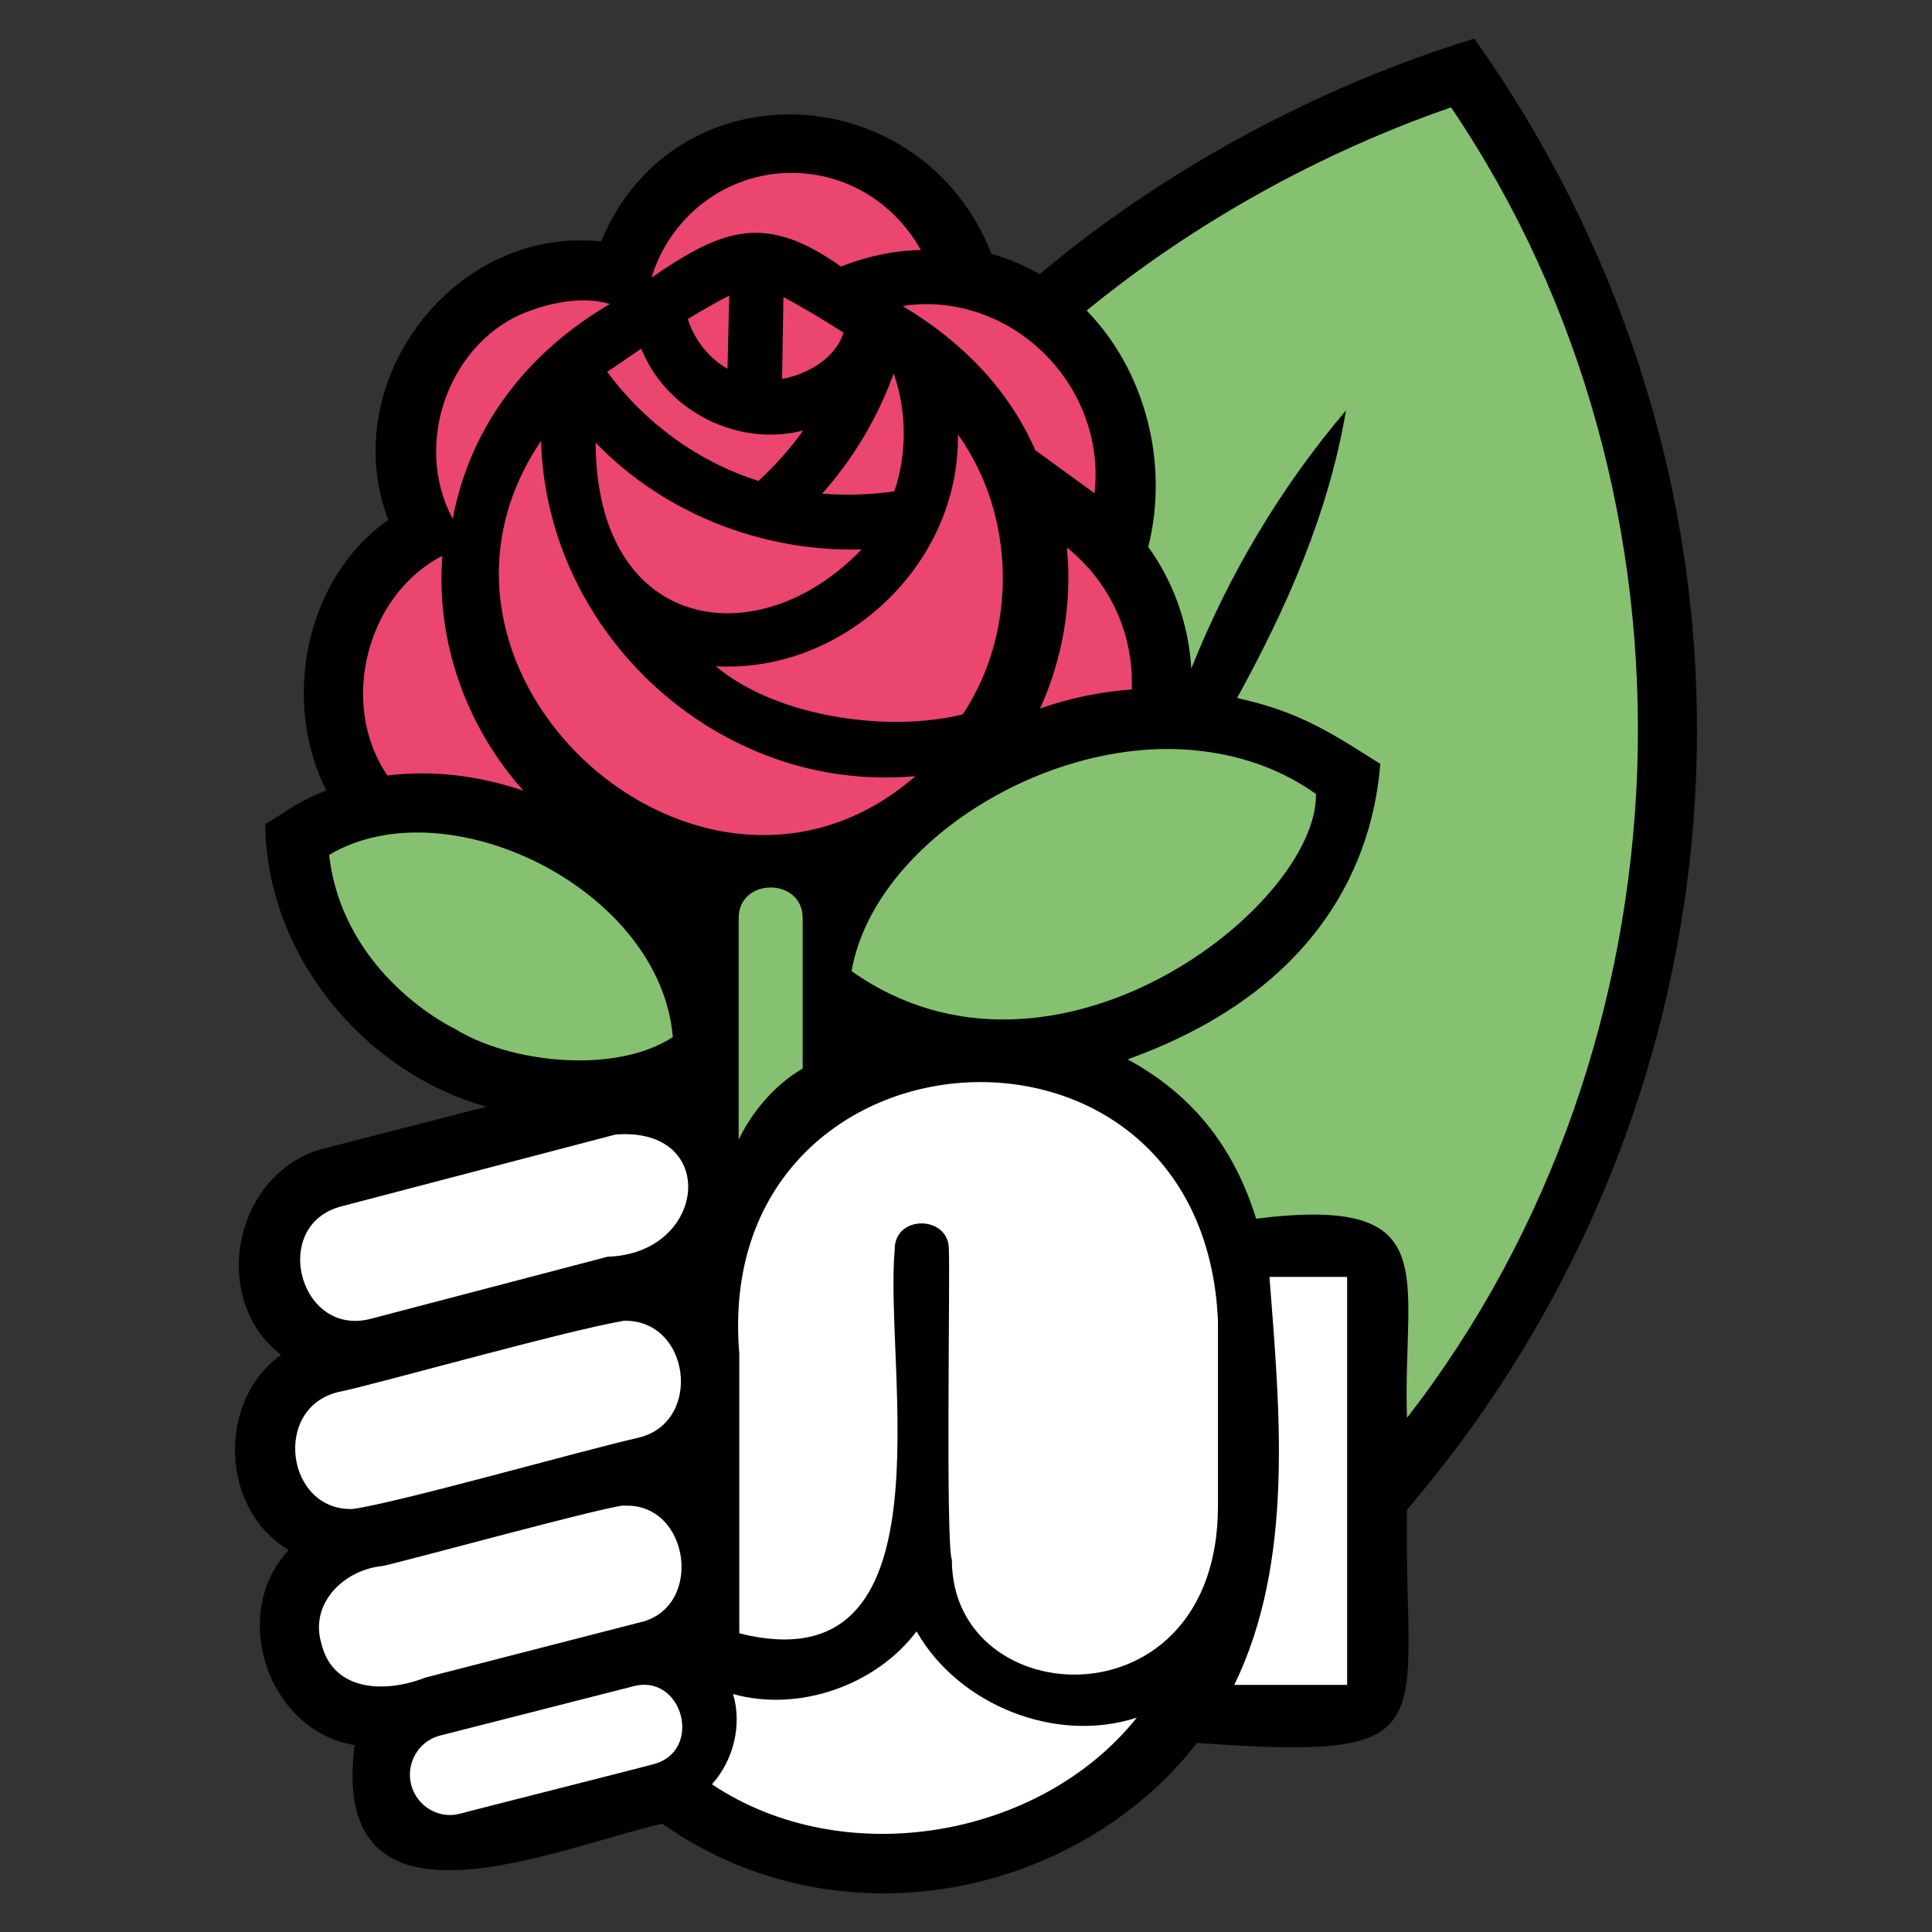 <?xml version="1.0" encoding="UTF-8"?>
<svg xmlns="http://www.w3.org/2000/svg" xmlns:xlink="http://www.w3.org/1999/xlink" version="1.1" x="0" y="0" width="500" height="500" viewBox="0, 0, 500, 500">
  <rect x="0" y="0" width="500" height="500" fill="#333333" stroke="none"/>
  <g id="Background">
    <rect x="0" y="0" width="500" height="500" fill="#FFFFFE" fill-opacity="0"></rect>
  </g>
  <g id="Calque_2">
    <path d="M80.895,310.946 L164.703,288.936 L184.174,301.634 L194.332,310.946 L207.877,294.861 L227.348,283.01 L255.284,273.698 L289.146,283.01 L308.616,305.02 L318.775,326.184 L340.785,328.723 L348.641,330.466 L356.023,361.739 L353.483,437.081 L343.325,440.467 L323.854,440.467 L312.003,440.467 L300.151,450.626 L284.913,463.324 L269.675,474.329 L246.818,478.562 L224.808,481.102 L202.798,476.869 L181.634,466.71 L168.936,464.171 L119.836,478.562 L104.598,470.097 L101.212,449.78 L87.668,443.007 L77.509,427.769 L81.742,408.299 L77.509,393.061 L69.044,380.363 L76.662,360.046 L80.895,347.347 L73.276,335.496 L73.276,316.872 L80.895,310.946 z" fill="#FFFFFF"></path>
    <path d="M95.546,208.491 L86.051,176.617 L96.224,152.88 L109.788,139.995 L108.431,110.154 L117.926,85.74 L145.731,70.141 L159.973,72.176 L172.181,53.187 L188.457,40.979 L210.159,40.301 L235.93,47.083 L244.068,63.36 L252.207,72.176 L266.449,77.602 L281.369,90.487 L289.507,111.511 L289.507,130.5 L292.22,143.386 L296.289,161.018 L301.714,177.973 L299.68,182.042 L288.829,184.755 L275.265,187.468 L258.989,198.319 L244.747,210.526 L223.045,225.446 L209.481,222.733 L186.423,224.09 L161.33,217.308 L139.628,213.917 L117.926,209.848 L95.546,208.491 z" fill="#EA466F"></path>
    <path d="M76.897,216.081 L86.051,250.451 L113.637,273.698 L144.452,286.007 L171.712,290.748 L193.045,301.414 L213.194,281.266 L244.008,273.698 L279.564,278.896 L301.714,294.303 L319.861,319.192 L328.157,325.118 L356.023,319.192 L356.023,342.896 L356.023,372.526 L356.023,380.822 L386.231,357.118 L415.861,297.859 L424.158,258.747 L431.269,187.636 L425.343,140.228 L412.306,77.413 L385.046,31.191 L380.306,20.524 L350.676,32.376 L318.676,50.154 L292.601,65.561 L276.009,79.784 L281.369,90.487 L289.507,111.511 L289.507,130.5 L292.22,143.386 L296.289,161.018 L301.714,177.973 L288.829,184.755 L270.083,190.006 L251.12,199.488 L234.527,216.081 L223.045,225.446 L209.481,222.733 L181.193,225.446 L161.33,217.308 L139.628,213.917 L106.526,205.414 L76.897,216.081 z" fill="#86C171"></path>
    <path d="M364.129,366.941 C362.896,330.162 374.462,309.29 325.081,315.381 C319.902,298.669 310.103,284.052 291.82,274.163 C350.31,253.143 356.007,211.488 357.232,197.694 C345.526,190.386 337.042,184.319 320.157,180.645 C332.997,157.273 343.857,132.825 348.337,106.231 C331.551,125.944 317.954,148.765 308.303,173.049 C307.637,161.564 303.699,150.606 297.172,141.547 C302.614,119.82 296.366,95.898 281.224,80.369 C308.714,57.869 341.465,39.586 375.523,27.79 C444.338,129.298 439.011,270.472 364.129,366.941 M348.641,436.052 L319.433,436.052 C334.987,404.123 331.23,365.182 328.534,330.466 L348.641,330.466 z M184.245,461.775 C189.777,455.7 192.136,446.402 189.711,438.412 C206.851,443.204 226.77,436.077 237.202,422.192 C247.955,441.133 273.085,451.409 294.212,444.52 C269.115,475.947 218.262,484.521 184.245,461.775 M169.02,456.596 C167.302,457.13 120.699,468.886 119.071,469.371 C113.645,470.867 107.883,467.546 106.403,461.882 C105.014,456.464 108.203,450.562 113.974,449.14 L163.783,436.439 C176.731,432.879 182.14,453.275 169.02,456.596 M83.155,425.3 C80.122,414.942 88.934,406.31 98.922,405.291 C101.027,405.093 160.996,388.652 161.695,389.68 C178.605,388.997 182.304,416.265 165.427,419.915 C165.436,419.915 110.143,434.137 110.143,434.137 C100.188,438.091 86.262,438.116 83.155,425.3 M87.454,360.283 C96.086,358.606 146.002,344.441 161.449,341.819 C178.704,341.383 182.025,368.248 165.09,372.112 C151.132,375.252 102.852,388.964 91.244,390.526 C74.088,391.052 70.454,364.434 87.454,360.283 M88.597,312.142 L157.273,294.147 L159.303,293.621 C186.25,291.484 183.036,324.44 157.289,325.23 C157.297,325.23 96.218,341.235 96.218,341.235 C77.45,346.447 69.632,316.812 88.597,312.142 M117.682,266.23 C117.6,266.23 88.794,252.567 85.177,221.246 C115.635,203.103 170.927,229.977 174.125,268.392 C159.213,278.15 131.887,275.116 117.682,266.23 M114.484,143.841 C112.749,166.143 120.789,188.298 135.48,204.641 C123.88,200.711 111.968,199.248 100.279,200.703 C87.627,182.28 94.787,153.944 114.484,143.841 M137.206,80.402 C143.618,78.084 151.222,76.711 157.84,78.675 C136.787,91.006 121.702,110.013 117.172,134.255 C106.51,114.55 116.556,87.685 137.206,80.402 M166.504,91.508 C173.369,106.913 191.495,115.685 207.887,111.402 C204.467,116.137 200.571,120.502 196.304,124.473 C180.471,119.425 166.899,109.421 157.141,96.235 C159.895,94.393 162.797,92.371 165.921,90.25 C166.102,90.678 166.307,91.089 166.504,91.508 M188.725,76.481 C188.675,78.585 188.322,93.341 188.273,95.437 C183.365,92.634 179.756,87.989 177.997,82.564 C181.573,80.402 185.239,78.281 188.725,76.481 M204.837,44.741 C219.149,44.716 231.587,52.673 238.32,64.7 C231.226,64.848 224.213,66.369 217.662,68.991 C198.179,55.181 187.319,58.954 168.617,71.844 C173.303,56.241 187.755,44.732 204.837,44.741 M269.164,183.366 C275.058,170.418 277.524,155.851 276.094,141.679 C287.003,150.434 293.472,163.784 292.905,178.45 C284.824,179.009 276.875,180.661 269.164,183.366 M207.731,237.745 L207.731,276.539 C196.132,283.304 191.166,294.994 191.166,294.994 L191.166,237.745 C191.01,227.001 207.887,226.993 207.731,237.745 M182.214,187.377 C198.466,197.67 217.045,202.602 236.923,200.867 C182.107,248.58 99.185,174.545 140.026,114.098 C140.872,144.581 157.692,171.774 182.214,187.377 M222.956,142.197 C196.156,170.196 154.313,163.669 154.149,114.55 C171.848,132.965 197.488,142.903 222.956,142.197 M247.897,112.413 C262.933,133.351 263.442,163.373 249.163,184.87 C230.971,189.482 201.672,186.136 185.231,172.424 C218.327,174.323 248.489,146.027 247.897,112.413 M202.396,98.076 C202.42,96.391 202.716,78.536 202.749,76.875 C207.698,79.497 212.918,82.662 218.286,86.074 C216.338,92.675 208.939,96.892 202.396,98.076 M212.77,127.769 C220.81,118.685 227.107,108.229 231.283,96.638 C234.678,106.297 234.777,117.617 231.431,127.169 C225.323,128.032 218.985,128.254 212.77,127.769 M315.208,389.762 C315.208,447.306 246.343,443.632 246.343,403.696 C244.716,399.692 245.908,329.611 245.562,323.462 C245.76,314.444 231.382,314.23 231.546,323.47 C228.735,354.775 247.05,436.685 191.331,422.702 C191.306,399.857 191.339,371.685 191.331,350.262 C183.907,262.835 311.377,253.693 315.208,341.819 C315.208,341.819 315.208,389.762 315.208,389.762 M311.788,194.48 C322.006,195.795 331.855,199.273 340.577,205.487 C340.988,234.704 272.37,288.196 220.391,251.326 C226.211,217.728 272.748,189.169 311.788,194.48 M256.397,82.153 C273.874,89.584 285.54,108.171 283.254,127.662 C281.528,126.421 269.254,117.461 267.931,116.507 C260.919,100.477 248.662,88.228 233.782,79.317 C233.782,79.276 233.782,79.276 233.733,79.169 C241.641,77.968 249.418,79.169 256.397,82.153 M406.219,50.947 C398.944,36.495 390.682,22.841 381.557,10 C341.128,22.331 300.871,44.157 269.065,70.956 C265.218,68.753 261.075,66.953 256.595,65.711 C238.739,19.98 174.75,16.371 155.546,62.497 C117.427,58.403 86.904,98.874 100.476,134.551 C78.814,149.825 72.822,181.557 84.446,204.567 C76.611,207.641 74.515,209.844 68.67,213.272 C68.892,246.706 93.653,277.295 125.886,286.428 L84.766,296.992 C60.935,302.327 53.536,335.834 72.748,350.64 C56.093,362.445 56.98,390.765 74.737,401.147 C59.134,417.646 69.336,447.997 91.778,451.631 C85.005,504.457 143.7,478.257 171.412,471.968 C216.453,503.799 278.281,491.419 309.823,451.055 C375.654,455.889 363.249,447.38 364.129,390.699 C443.187,298.463 464.035,165.856 406.219,50.947" fill="#000000"></path>
  </g>
</svg>
